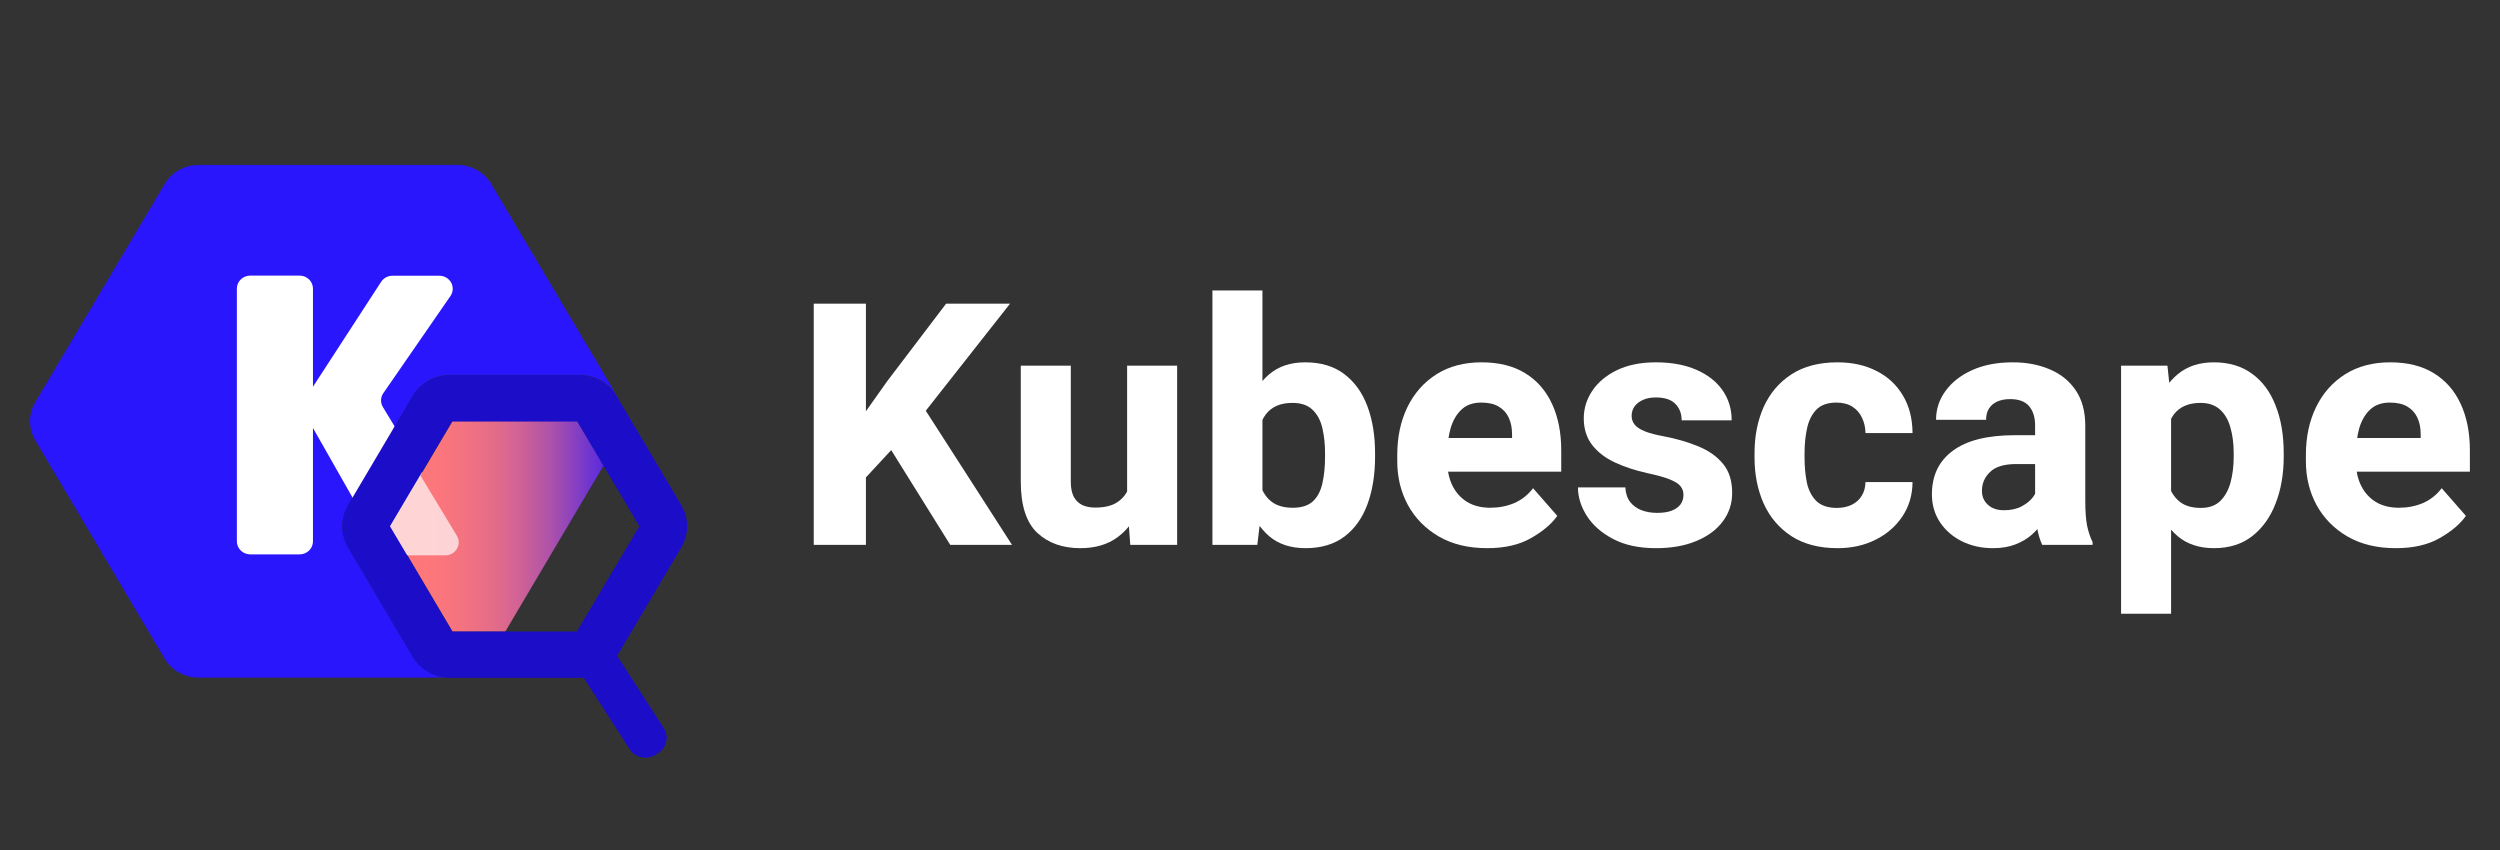 <?xml version="1.0" encoding="UTF-8"?>
<svg xmlns="http://www.w3.org/2000/svg" width="150" height="51" viewBox="0 0 150 51" fill="none">
  <rect x="0" y="0" width="150" height="51" fill="#333333" stroke="none"/>
  <path d="M51.955 32.691H48.825V18.222H51.955V32.691ZM54.907 25.456L51.568 29.064L51.001 26.023L53.217 22.892L56.765 18.222H60.601L54.907 25.456ZM52.909 26.102L55.225 24.145L60.72 32.691H57.014L52.909 26.102Z" fill="white"></path>
  <path d="M67.627 21.939H70.628V32.691H67.816L67.627 30.097V21.939ZM68.83 27.852C68.83 28.819 68.68 29.683 68.382 30.445C68.091 31.201 67.647 31.797 67.051 32.234C66.461 32.671 65.716 32.89 64.815 32.89C63.755 32.89 62.893 32.582 62.231 31.966C61.575 31.343 61.247 30.319 61.247 28.895V21.939H64.248V28.915C64.248 29.279 64.308 29.577 64.427 29.809C64.553 30.035 64.725 30.2 64.944 30.306C65.169 30.405 65.424 30.455 65.709 30.455C66.285 30.455 66.736 30.343 67.061 30.117C67.392 29.892 67.624 29.584 67.756 29.193C67.895 28.802 67.965 28.362 67.965 27.871L68.83 27.852Z" fill="white"></path>
  <path d="M75.746 17.427V30.147L75.438 32.691H72.745V17.427H75.746ZM82.504 27.404C82.504 28.478 82.352 29.428 82.047 30.256C81.742 31.085 81.282 31.731 80.665 32.194C80.049 32.658 79.271 32.89 78.33 32.89C77.442 32.89 76.717 32.651 76.154 32.174C75.597 31.691 75.163 31.038 74.852 30.217C74.54 29.389 74.319 28.458 74.186 27.424V27.186C74.319 26.159 74.537 25.235 74.842 24.413C75.153 23.591 75.587 22.942 76.144 22.465C76.707 21.982 77.429 21.74 78.31 21.74C79.258 21.74 80.039 21.975 80.656 22.445C81.278 22.916 81.742 23.562 82.047 24.383C82.352 25.205 82.504 26.142 82.504 27.196V27.404ZM79.503 27.196C79.503 26.652 79.45 26.152 79.344 25.695C79.238 25.231 79.042 24.863 78.757 24.592C78.479 24.314 78.075 24.174 77.545 24.174C77.174 24.174 76.856 24.234 76.591 24.353C76.326 24.473 76.107 24.648 75.935 24.88C75.769 25.105 75.644 25.38 75.558 25.705C75.478 26.03 75.435 26.391 75.428 26.788V27.832C75.442 28.362 75.521 28.825 75.667 29.223C75.813 29.614 76.038 29.919 76.343 30.137C76.654 30.356 77.061 30.465 77.565 30.465C78.095 30.465 78.499 30.336 78.777 30.078C79.056 29.813 79.244 29.451 79.344 28.994C79.45 28.531 79.503 28.001 79.503 27.404V27.196Z" fill="white"></path>
  <path d="M89.232 32.89C88.099 32.89 87.128 32.655 86.32 32.184C85.519 31.714 84.902 31.085 84.472 30.296C84.048 29.508 83.836 28.637 83.836 27.683V27.295C83.836 26.222 84.038 25.268 84.442 24.433C84.853 23.591 85.436 22.932 86.191 22.455C86.946 21.978 87.847 21.74 88.894 21.74C89.934 21.74 90.809 21.958 91.518 22.396C92.227 22.833 92.763 23.449 93.127 24.244C93.492 25.032 93.674 25.96 93.674 27.027V28.299H85.098V26.281H90.723V26.043C90.723 25.672 90.656 25.344 90.524 25.059C90.391 24.774 90.189 24.552 89.918 24.393C89.653 24.234 89.305 24.155 88.874 24.155C88.384 24.155 87.99 24.294 87.692 24.572C87.393 24.85 87.175 25.225 87.036 25.695C86.903 26.165 86.837 26.699 86.837 27.295V27.683C86.837 28.233 86.94 28.716 87.145 29.134C87.35 29.551 87.645 29.879 88.029 30.117C88.414 30.349 88.877 30.465 89.421 30.465C89.931 30.465 90.408 30.372 90.852 30.187C91.296 29.995 91.673 29.697 91.985 29.293L93.436 30.952C93.098 31.436 92.574 31.88 91.865 32.284C91.163 32.688 90.285 32.89 89.232 32.89Z" fill="white"></path>
  <path d="M101.008 29.69C101.008 29.491 100.949 29.319 100.829 29.173C100.717 29.027 100.505 28.892 100.193 28.766C99.882 28.64 99.431 28.514 98.842 28.388C98.12 28.229 97.467 28.014 96.884 27.742C96.308 27.471 95.854 27.119 95.522 26.689C95.191 26.252 95.026 25.725 95.026 25.109C95.026 24.506 95.198 23.949 95.542 23.439C95.887 22.929 96.38 22.518 97.023 22.207C97.672 21.895 98.448 21.74 99.349 21.74C100.289 21.74 101.101 21.889 101.783 22.187C102.466 22.485 102.989 22.896 103.354 23.419C103.718 23.943 103.9 24.542 103.9 25.218H100.899C100.899 24.814 100.773 24.486 100.521 24.234C100.276 23.976 99.882 23.847 99.339 23.847C99.047 23.847 98.792 23.896 98.573 23.996C98.355 24.095 98.186 24.227 98.067 24.393C97.954 24.552 97.898 24.741 97.898 24.96C97.898 25.158 97.961 25.334 98.087 25.486C98.212 25.639 98.418 25.771 98.703 25.884C98.987 25.996 99.368 26.096 99.846 26.182C100.607 26.328 101.296 26.53 101.913 26.788C102.529 27.04 103.019 27.388 103.383 27.832C103.748 28.269 103.93 28.852 103.93 29.581C103.93 30.217 103.741 30.787 103.363 31.29C102.992 31.787 102.462 32.178 101.773 32.463C101.091 32.748 100.286 32.89 99.359 32.89C98.345 32.89 97.49 32.708 96.795 32.343C96.099 31.979 95.572 31.519 95.215 30.962C94.857 30.399 94.678 29.826 94.678 29.243H97.52C97.54 29.601 97.636 29.892 97.808 30.117C97.987 30.343 98.216 30.508 98.494 30.614C98.779 30.72 99.09 30.773 99.428 30.773C99.773 30.773 100.061 30.73 100.293 30.644C100.531 30.551 100.71 30.425 100.829 30.266C100.949 30.101 101.008 29.909 101.008 29.69Z" fill="white"></path>
  <path d="M110.211 30.475C110.548 30.475 110.847 30.412 111.105 30.286C111.363 30.16 111.562 29.982 111.701 29.75C111.847 29.518 111.923 29.243 111.93 28.925H114.752C114.746 29.7 114.543 30.386 114.146 30.982C113.748 31.578 113.212 32.045 112.536 32.383C111.86 32.721 111.102 32.89 110.26 32.89C109.147 32.89 108.22 32.648 107.478 32.164C106.742 31.681 106.189 31.028 105.818 30.207C105.454 29.385 105.272 28.468 105.272 27.454V27.186C105.272 26.165 105.454 25.244 105.818 24.423C106.189 23.601 106.742 22.949 107.478 22.465C108.22 21.982 109.144 21.74 110.25 21.74C111.138 21.74 111.917 21.912 112.586 22.256C113.261 22.594 113.788 23.081 114.166 23.717C114.55 24.347 114.746 25.102 114.752 25.983H111.93C111.923 25.645 111.854 25.341 111.721 25.069C111.595 24.791 111.403 24.569 111.145 24.403C110.886 24.238 110.568 24.155 110.191 24.155C109.661 24.155 109.257 24.297 108.978 24.582C108.707 24.867 108.521 25.241 108.422 25.705C108.322 26.162 108.273 26.656 108.273 27.186V27.454C108.273 27.991 108.319 28.491 108.412 28.955C108.511 29.412 108.7 29.779 108.978 30.058C109.263 30.336 109.674 30.475 110.211 30.475Z" fill="white"></path>
  <path d="M122.106 25.526C122.106 25.042 121.987 24.658 121.748 24.373C121.51 24.088 121.129 23.946 120.606 23.946C120.307 23.946 120.049 23.996 119.83 24.095C119.612 24.194 119.446 24.337 119.333 24.522C119.221 24.701 119.165 24.923 119.165 25.188H116.163C116.163 24.552 116.352 23.976 116.73 23.459C117.107 22.936 117.641 22.518 118.33 22.207C119.019 21.895 119.83 21.74 120.765 21.74C121.599 21.74 122.345 21.882 123.001 22.167C123.656 22.445 124.173 22.866 124.551 23.429C124.928 23.992 125.117 24.698 125.117 25.546V30.038C125.117 30.674 125.154 31.177 125.227 31.548C125.306 31.919 125.415 32.244 125.555 32.522V32.691H122.533C122.388 32.386 122.278 32.005 122.206 31.548C122.139 31.091 122.106 30.628 122.106 30.157V25.526ZM122.514 27.842H120.983C120.254 27.842 119.728 28.001 119.403 28.319C119.078 28.63 118.916 29.008 118.916 29.451C118.916 29.789 119.035 30.068 119.274 30.286C119.512 30.505 119.834 30.614 120.238 30.614C120.655 30.614 121.013 30.535 121.311 30.376C121.616 30.21 121.848 30.015 122.007 29.789C122.172 29.558 122.252 29.346 122.245 29.153L123.02 30.445C122.914 30.71 122.772 30.985 122.593 31.27C122.421 31.555 122.199 31.82 121.927 32.065C121.656 32.31 121.324 32.509 120.933 32.661C120.549 32.814 120.095 32.89 119.572 32.89C118.896 32.89 118.28 32.754 117.724 32.483C117.167 32.204 116.726 31.823 116.402 31.34C116.077 30.849 115.915 30.29 115.915 29.66C115.915 28.534 116.332 27.663 117.167 27.047C118.002 26.424 119.244 26.112 120.894 26.112H122.494L122.514 27.842Z" fill="white"></path>
  <path d="M130.265 36.825H127.264V21.939H130.046L130.265 24.006V36.825ZM137.023 27.404C137.023 28.445 136.86 29.379 136.536 30.207C136.218 31.035 135.747 31.691 135.125 32.174C134.508 32.651 133.747 32.89 132.839 32.89C131.958 32.89 131.232 32.651 130.663 32.174C130.099 31.691 129.662 31.041 129.351 30.227C129.039 29.412 128.814 28.511 128.675 27.524V27.215C128.808 26.162 129.029 25.225 129.341 24.403C129.659 23.575 130.099 22.926 130.663 22.455C131.232 21.978 131.954 21.74 132.829 21.74C133.737 21.74 134.502 21.968 135.125 22.425C135.747 22.876 136.218 23.512 136.536 24.334C136.86 25.148 137.023 26.102 137.023 27.196V27.404ZM134.022 27.196C134.022 26.613 133.955 26.096 133.823 25.645C133.697 25.188 133.488 24.83 133.197 24.572C132.905 24.307 132.518 24.174 132.034 24.174C131.663 24.174 131.345 24.234 131.08 24.353C130.822 24.466 130.606 24.635 130.434 24.86C130.268 25.085 130.142 25.364 130.056 25.695C129.977 26.02 129.93 26.397 129.917 26.828V27.921C129.944 28.411 130.027 28.849 130.166 29.233C130.311 29.617 130.537 29.922 130.841 30.147C131.146 30.366 131.55 30.475 132.054 30.475C132.544 30.475 132.932 30.336 133.217 30.058C133.501 29.779 133.707 29.408 133.833 28.945C133.959 28.474 134.022 27.961 134.022 27.404V27.196Z" fill="white"></path>
  <path d="M143.751 32.89C142.618 32.89 141.647 32.655 140.839 32.184C140.037 31.714 139.421 31.085 138.99 30.296C138.566 29.508 138.354 28.637 138.354 27.683V27.295C138.354 26.222 138.556 25.268 138.961 24.433C139.371 23.591 139.954 22.932 140.71 22.455C141.465 21.978 142.366 21.74 143.413 21.74C144.453 21.74 145.327 21.958 146.036 22.396C146.745 22.833 147.282 23.449 147.646 24.244C148.011 25.032 148.193 25.96 148.193 27.027V28.299H139.617V26.281H145.241V26.043C145.241 25.672 145.175 25.344 145.043 25.059C144.91 24.774 144.708 24.552 144.436 24.393C144.171 24.234 143.824 24.155 143.393 24.155C142.903 24.155 142.508 24.294 142.21 24.572C141.912 24.85 141.694 25.225 141.554 25.695C141.422 26.165 141.356 26.699 141.356 27.295V27.683C141.356 28.233 141.458 28.716 141.664 29.134C141.869 29.551 142.164 29.879 142.548 30.117C142.932 30.349 143.396 30.465 143.939 30.465C144.45 30.465 144.927 30.372 145.37 30.187C145.814 29.995 146.192 29.697 146.503 29.293L147.954 30.952C147.616 31.436 147.093 31.88 146.384 32.284C145.682 32.688 144.804 32.89 143.751 32.89Z" fill="white"></path>
  <path d="M37.277 24.197L37.017 23.756C36.788 23.372 36.461 23.053 36.067 22.832C35.673 22.61 35.226 22.493 34.771 22.492H27.008C26.633 22.493 26.264 22.573 25.924 22.726C25.584 22.879 25.282 23.101 25.038 23.379C24.935 23.496 24.843 23.622 24.764 23.756L23.222 26.366L20.888 30.313C20.88 30.326 20.873 30.339 20.866 30.352C20.65 30.734 20.539 31.164 20.543 31.6C20.547 32.036 20.666 32.464 20.888 32.842L24.768 39.4C24.978 39.753 25.272 40.051 25.625 40.27C25.979 40.488 26.381 40.621 26.798 40.655H11.914C11.503 40.657 11.099 40.553 10.742 40.354C10.385 40.155 10.088 39.869 9.88 39.523L2.115 26.419C1.909 26.072 1.8 25.678 1.8 25.277C1.8 24.876 1.909 24.482 2.115 24.134L9.88 11.041C10.087 10.693 10.383 10.405 10.74 10.204C11.097 10.004 11.502 9.898 11.914 9.898H27.444C27.856 9.898 28.26 10.004 28.617 10.204C28.974 10.405 29.27 10.693 29.476 11.041L36.731 23.269L37.245 24.134C37.258 24.154 37.269 24.175 37.277 24.197V24.197Z" fill="#2916FC"></path>
  <path d="M18.778 17.317V32.481C18.778 32.688 18.694 32.887 18.544 33.033C18.394 33.18 18.19 33.262 17.978 33.262H15.013C14.801 33.262 14.597 33.18 14.447 33.033C14.297 32.887 14.212 32.688 14.212 32.481V17.317C14.212 17.11 14.297 16.911 14.447 16.765C14.597 16.618 14.801 16.536 15.013 16.536H17.984C18.195 16.538 18.397 16.621 18.546 16.767C18.695 16.913 18.778 17.111 18.778 17.317ZM27.034 17.751L22.998 23.592C22.915 23.713 22.868 23.856 22.863 24.002C22.859 24.148 22.897 24.293 22.972 24.42L27.607 32.086C27.677 32.205 27.713 32.339 27.714 32.475C27.714 32.612 27.678 32.746 27.608 32.865C27.539 32.983 27.439 33.082 27.318 33.151C27.197 33.22 27.06 33.257 26.92 33.258H23.555C23.413 33.257 23.274 33.22 23.152 33.15C23.03 33.079 22.929 32.978 22.86 32.858L18.256 24.761C18.187 24.639 18.154 24.502 18.158 24.363C18.162 24.224 18.204 24.088 18.28 23.971L22.872 16.903C22.944 16.794 23.044 16.703 23.161 16.64C23.278 16.578 23.409 16.544 23.543 16.544H26.367C26.511 16.545 26.652 16.583 26.775 16.656C26.898 16.728 26.999 16.831 27.067 16.954C27.136 17.078 27.169 17.217 27.163 17.357C27.157 17.497 27.112 17.633 27.034 17.751Z" fill="white"></path>
  <path d="M36.214 27.931L30.315 37.898H27.158L24.273 33.024L23.419 31.581L24.882 29.111L26.079 27.084L27.158 25.264H34.637L36.214 27.931Z" fill="url(#paint0_linear_10539_7426)"></path>
  <path opacity="0.68" d="M26.73 33.319H23.895L23.711 33.007L22.856 31.564L24.319 29.094L24.936 28.049L27.416 32.15C27.486 32.268 27.522 32.402 27.522 32.538C27.522 32.674 27.486 32.808 27.416 32.927C27.347 33.045 27.247 33.143 27.127 33.212C27.006 33.281 26.869 33.318 26.73 33.319Z" fill="white"></path>
  <path d="M41.109 30.815C41.053 30.642 40.978 30.476 40.885 30.319L37.624 24.816L37.26 24.203L36.999 23.762C36.771 23.378 36.443 23.059 36.049 22.837C35.655 22.616 35.208 22.499 34.753 22.498H26.996C26.622 22.499 26.252 22.579 25.912 22.732C25.572 22.885 25.27 23.107 25.026 23.385C24.924 23.502 24.832 23.628 24.752 23.762L23.211 26.372L20.877 30.319C20.868 30.332 20.861 30.345 20.855 30.358C20.639 30.74 20.527 31.17 20.531 31.606C20.535 32.042 20.654 32.47 20.877 32.848L24.756 39.406C24.966 39.759 25.26 40.057 25.613 40.276C25.967 40.494 26.369 40.627 26.786 40.661C26.856 40.661 26.928 40.671 27 40.671H34.763C34.848 40.671 34.933 40.667 35.017 40.657L37.774 44.953C37.932 45.197 38.182 45.369 38.469 45.434C38.757 45.498 39.059 45.449 39.309 45.297L39.475 45.196C39.725 45.042 39.903 44.799 39.97 44.518C40.037 44.238 39.987 43.943 39.832 43.698L37.029 39.349L40.879 32.846C41.059 32.541 41.173 32.204 41.212 31.854C41.252 31.505 41.217 31.151 41.109 30.815V30.815ZM37.506 33.012L34.611 37.894H27.138L27.12 37.863L24.256 33.02L23.401 31.575L24.864 29.104L26.065 27.079L27.124 25.291H34.639L36.2 27.927L38.361 31.575L37.506 33.012Z" fill="#1C0DC9"></path>
  <defs>
    <linearGradient id="paint0_linear_10539_7426" x1="23.419" y1="31.581" x2="36.214" y2="31.581" gradientUnits="userSpaceOnUse">
      <stop stop-color="#FF7879"></stop>
      <stop offset="0.21" stop-color="#FC777B"></stop>
      <stop offset="0.36" stop-color="#F27281"></stop>
      <stop offset="0.5" stop-color="#E26B8A"></stop>
      <stop offset="0.63" stop-color="#CB6098"></stop>
      <stop offset="0.75" stop-color="#AE52AA"></stop>
      <stop offset="0.86" stop-color="#8A41C0"></stop>
      <stop offset="0.98" stop-color="#602EDA"></stop>
      <stop offset="1" stop-color="#5529E0"></stop>
    </linearGradient>
  </defs>
</svg>
